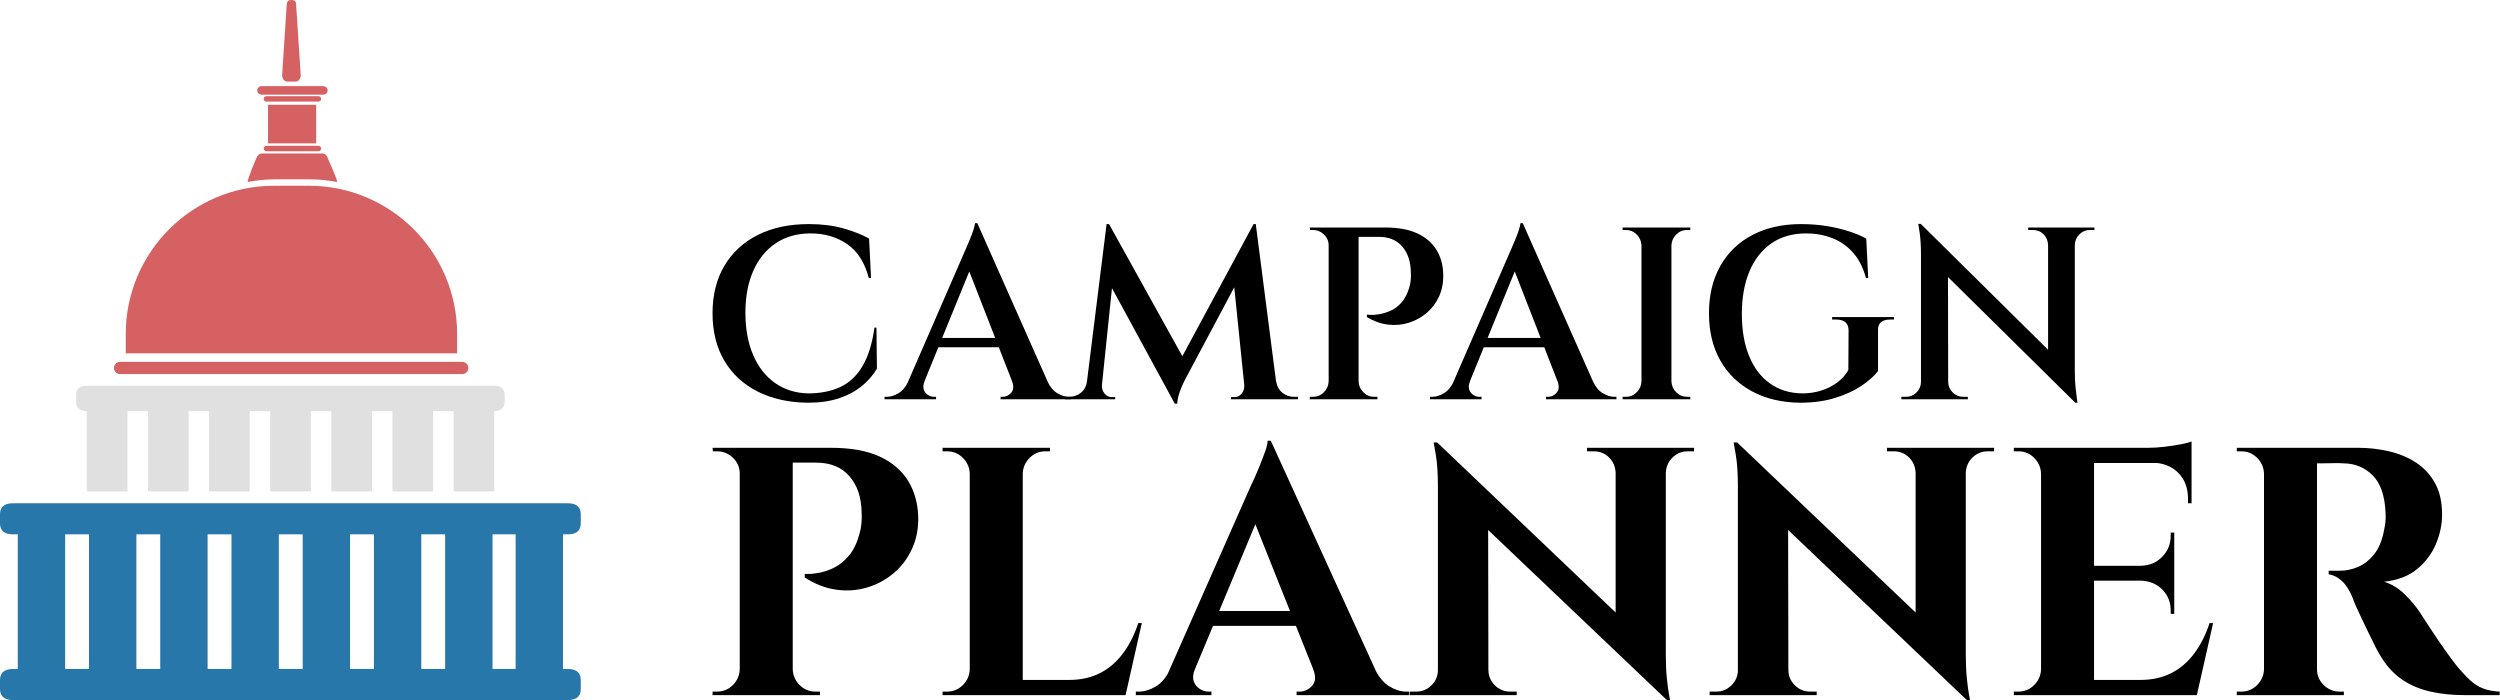 <?xml version="1.0" encoding="UTF-8" standalone="no"?> <svg xmlns="http://www.w3.org/2000/svg" xmlns:xlink="http://www.w3.org/1999/xlink" xmlns:serif="http://www.serif.com/" width="100%" height="100%" viewBox="0 0 3184 892" version="1.1" xml:space="preserve" style="fill-rule:evenodd;clip-rule:evenodd;stroke-linejoin:round;stroke-miterlimit:2;"><g id="Color"><g id="Campaign-Planner-Icon" serif:id="Campaign Planner Icon"><g id="Bottom"><path d="M656.711,680.564l0,171.414l-29.427,0l-0,-171.414l29.427,0Zm-89.772,171.414l-30.376,0l0,-171.414l30.376,0l0,171.414Zm-90.697,0l-30.425,0l0,-171.414l30.425,0l-0,171.414Zm-90.717,0l-30.395,0l-0,-171.414l30.395,0l0,171.414Zm-90.717,0l-30.395,0l-0,-171.414l30.395,0l0,171.414Zm-90.73,0l-30.373,0l0,-171.414l30.373,0l0,171.414Zm-90.707,0l-30.386,0l0,-171.414l30.386,0l-0,171.414Zm603.662,0l-0,-171.414l6.01,0c13.048,0 16.643,-6.447 16.643,-14.381l0,-10.88c0,-7.944 -3.595,-14.381 -16.643,-14.381l-706.38,-0c-13.058,-0 -16.663,6.437 -16.663,14.381l-0,10.88c-0,7.934 3.605,14.381 16.663,14.381l5.981,0l0,171.414l-5.981,0c-13.058,0 -16.663,6.448 -16.663,14.382l-0,10.88c-0,7.927 3.605,14.362 16.663,14.362l706.38,-0c13.048,-0 16.643,-6.435 16.643,-14.362l0,-10.88c0,-7.934 -3.595,-14.382 -16.643,-14.382l-6.01,0Z" style="fill:#2877aa;fill-rule:nonzero;"></path></g><g id="Middle"><path d="M628.473,491.164l-517.25,0c-11.216,0 -14.323,5.489 -14.323,12.315l0,7.885c0,6.64 3.006,12.05 13.619,12.275l-0,102.338l51.798,-0l-0,-102.299l26.076,0l0,102.299l51.775,-0l-0,-102.299l26.077,0l-0,102.299l51.787,-0l0,-102.299l26.077,0l-0,102.299l51.775,-0l-0,-102.299l26.109,0l0,102.299l51.775,-0l-0,-102.299l26.076,0l0,102.299l51.785,-0l0,-102.299l26.077,0l-0,102.299l51.768,-0l0,-102.361c10.349,-0.335 13.312,-5.671 13.312,-12.252l0,-7.885c0,-6.826 -3.106,-12.315 -14.313,-12.315Z" style="fill:#e0e0e0;fill-rule:nonzero;"></path></g><g id="Top"><path d="M582.197,450.022l0,-24.518c0,-104.336 -84.562,-188.941 -188.94,-188.941l-44.158,-0c-104.348,-0 -188.953,84.605 -188.953,188.941l-0,24.518l422.051,0Z" style="fill:#d56163;fill-rule:nonzero;"></path><path d="M596.481,468.686c-0,4.3 -3.442,7.758 -7.67,7.758l-436.009,0c-4.247,0 -7.689,-3.458 -7.689,-7.758c-0,-4.312 3.442,-7.793 7.689,-7.793l436.009,-0c4.228,-0 7.67,3.481 7.67,7.793Z" style="fill:#d56163;fill-rule:nonzero;"></path><path d="M408.984,189.185c0,1.907 -1.548,3.475 -3.484,3.475l-66.179,-0c-1.914,-0 -3.475,-1.568 -3.475,-3.475c-0,-1.913 1.561,-3.471 3.475,-3.471l66.179,-0c1.936,-0 3.484,1.558 3.484,3.471Z" style="fill:#d56163;fill-rule:nonzero;"></path><path d="M417.244,115.121c-0,-2.972 -2.445,-5.398 -5.427,-5.398l-78.8,0c-2.996,0 -5.411,2.426 -5.411,5.398c-0,2.996 2.415,5.421 5.411,5.421l78.8,-0c2.982,-0 5.427,-2.425 5.427,-5.421Z" style="fill:#d56163;fill-rule:nonzero;"></path><path d="M408.984,125.95c0,-1.924 -1.548,-3.472 -3.484,-3.472l-66.179,0c-1.914,0 -3.475,1.548 -3.475,3.472c-0,1.916 1.561,3.474 3.475,3.474l66.179,0c1.936,0 3.484,-1.558 3.484,-3.474Z" style="fill:#d56163;fill-rule:nonzero;"></path><rect x="341.348" y="133.447" width="61.361" height="49.161" style="fill:#d56163;fill-rule:nonzero;"></rect><path d="M383.028,95.821c0,4.46 -2.852,8.078 -6.395,8.078l-10.89,-0c-3.553,-0 -6.428,-3.618 -6.428,-8.078l5.799,-89.11c0.384,-2.718 0.303,-6.711 5.753,-6.711c6.398,0 6.398,3.605 6.398,8.077l5.763,87.744Z" style="fill:#d56163;fill-rule:nonzero;"></path><path d="M350.331,228.414l44.177,-0c11.888,-0 23.469,1.222 34.734,3.318c0.685,-3.504 -11.001,-27.481 -12.018,-30.894c-0.844,-2.862 -3.158,-5.408 -6.855,-5.408l-76.211,0c-3.69,0 -6.275,2.474 -7.458,5.512c-0,0 -11.806,27.055 -11.122,30.803c11.285,-2.109 22.866,-3.331 34.753,-3.331Z" style="fill:#d56163;fill-rule:nonzero;"></path></g></g><g id="Text"><path id="Planner" d="M1003.78,570.302l54,-0c25.8,-0 46.725,3.75 62.775,11.25c16.05,7.5 28.05,17.775 36,30.825c7.95,13.05 12.225,27.825 12.825,44.325c0.6,15.3 -1.95,29.25 -7.65,41.85c-5.7,12.6 -13.575,23.1 -23.625,31.5c-10.05,8.4 -21.375,14.475 -33.975,18.225c-12.6,3.75 -25.725,4.65 -39.375,2.7c-13.65,-1.95 -26.925,-7.125 -39.825,-15.525l0,-4.5l5.625,-0c3.75,-0 8.55,-0.6 14.4,-1.8c5.85,-1.2 12,-3.45 18.45,-6.75c6.45,-3.3 12.525,-8.4 18.225,-15.3c5.7,-6.9 10.05,-16.05 13.05,-27.45c1.2,-3.9 2.025,-8.325 2.475,-13.275c0.45,-4.95 0.525,-9.525 0.225,-13.725c-0.3,-19.2 -5.475,-34.575 -15.525,-46.125c-10.05,-11.55 -24.225,-17.325 -42.525,-17.325l-31.05,-0l-4.5,-18.9Zm5.85,-0l0,315l-67.5,-0l0,-315l67.5,-0Zm-66.15,282.15l0,32.85l-36,-0l0,-4.5l5.85,-0c7.8,-0 14.475,-2.775 20.025,-8.325c5.55,-5.55 8.475,-12.225 8.775,-20.025l1.35,-0Zm0,-249.3l-1.35,-0c0,-7.8 -2.85,-14.475 -8.55,-20.025c-5.7,-5.55 -12.45,-8.325 -20.25,-8.325l-5.4,-0l-0.45,-4.5l36,-0l0,32.85Zm64.8,249.3l1.35,-0c0.3,7.8 3.225,14.475 8.775,20.025c5.55,5.55 12.225,8.325 20.025,8.325l5.85,-0l0,4.5l-36,-0l0,-32.85Z" style="fill-rule:nonzero;"></path><path d="M1302.58,570.302l0,315l-67.5,-0l0,-315l67.5,-0Zm118.8,295.65l10.8,19.35l-130.95,-0l0,-19.35l120.15,-0Zm32.85,-72.45l-20.7,91.8l-88.2,-0l16.2,-19.35c15,-0 28.2,-2.925 39.6,-8.775c11.4,-5.85 21.15,-14.25 29.25,-25.2c8.1,-10.95 14.55,-23.775 19.35,-38.475l4.5,-0Zm-217.8,58.95l0,32.85l-36,-0l0,-4.5l5.85,-0c7.8,-0 14.475,-2.775 20.025,-8.325c5.55,-5.55 8.475,-12.225 8.775,-20.025l1.35,-0Zm0,-249.3l-1.35,-0c-0.3,-7.8 -3.225,-14.475 -8.775,-20.025c-5.55,-5.55 -12.225,-8.325 -20.025,-8.325l-5.85,-0l0,-4.5l36,-0l0,32.85Zm64.8,-0l0,-32.85l36,-0l0,4.5l-5.85,-0c-7.8,-0 -14.475,2.775 -20.025,8.325c-5.55,5.55 -8.475,12.225 -8.775,20.025l-1.35,-0Z" style="fill-rule:nonzero;"></path><path d="M1618.48,561.302l146.7,321.3l-80.55,-0l-93.6,-234.45l27.45,-86.85Zm-96.75,291.15c-2.4,6 -2.85,11.1 -1.35,15.3c1.5,4.2 4.05,7.425 7.65,9.675c3.6,2.25 7.2,3.375 10.8,3.375l4.05,-0l0,4.5l-96.3,-0l0,-4.5l4.05,-0c6.9,-0 14.025,-2.175 21.375,-6.525c7.35,-4.35 13.425,-11.625 18.225,-21.825l31.5,-0Zm96.75,-291.15l1.8,54.9l-111.6,267.75l-32.85,-0l116.55,-263.7c0.9,-1.8 2.475,-5.175 4.725,-10.125c2.25,-4.95 4.65,-10.575 7.2,-16.875c2.55,-6.3 4.875,-12.375 6.975,-18.225c2.1,-5.85 3.15,-10.425 3.15,-13.725l4.05,-0Zm47.25,216.9l0,18.9l-132.3,-0l0,-18.9l132.3,-0Zm6.75,74.25l78.75,-0c5.1,10.2 11.25,17.475 18.45,21.825c7.2,4.35 14.25,6.525 21.15,6.525l3.6,-0l0,4.5l-143.1,-0l0,-4.5l4.05,-0c6,-0 11.25,-2.475 15.75,-7.425c4.5,-4.95 4.95,-11.925 1.35,-20.925Z" style="fill-rule:nonzero;"></path><path d="M1830.43,563.552l287.1,273.6l5.4,54.45l-287.1,-273.15l-5.4,-54.9Zm2.25,289.8l0,31.95l-37.35,-0l0,-4.5l8.55,-0c7.5,-0 13.95,-2.7 19.35,-8.1c5.4,-5.4 8.1,-11.85 8.1,-19.35l1.35,-0Zm63,-0c0,7.5 2.7,13.95 8.1,19.35c5.4,5.4 11.85,8.1 19.35,8.1l8.55,-0l0,4.5l-37.35,-0l0,-31.95l1.35,-0Zm-65.25,-289.8l64.8,68.85l0.45,252.9l-64.35,-0l0,-265.5c0,-16.8 -0.9,-30.375 -2.7,-40.725c-1.8,-10.35 -2.7,-15.525 -2.7,-15.525l4.5,-0Zm291.15,6.75l0,263.7c0,11.1 0.45,21.075 1.35,29.925c0.9,8.85 1.8,15.675 2.7,20.475c0.9,4.8 1.35,7.2 1.35,7.2l-4.05,-0l-65.25,-72.9l0,-248.4l63.9,-0Zm36,-0l0,4.5l-8.1,-0c-7.5,-0 -13.95,2.625 -19.35,7.875c-5.4,5.25 -8.25,11.775 -8.55,19.575l-1.35,-0l0,-31.95l37.35,-0Zm-136.35,-0l37.35,-0l0,31.95l-0.9,-0c-0.3,-7.8 -3.075,-14.325 -8.325,-19.575c-5.25,-5.25 -11.775,-7.875 -19.575,-7.875l-8.55,-0l0,-4.5Z" style="fill-rule:nonzero;"></path><path d="M2212.48,563.552l287.1,273.6l5.4,54.45l-287.1,-273.15l-5.4,-54.9Zm2.25,289.8l0,31.95l-37.35,-0l0,-4.5l8.55,-0c7.5,-0 13.95,-2.7 19.35,-8.1c5.4,-5.4 8.1,-11.85 8.1,-19.35l1.35,-0Zm63,-0c0,7.5 2.7,13.95 8.1,19.35c5.4,5.4 11.85,8.1 19.35,8.1l8.55,-0l0,4.5l-37.35,-0l0,-31.95l1.35,-0Zm-65.25,-289.8l64.8,68.85l0.45,252.9l-64.35,-0l0,-265.5c0,-16.8 -0.9,-30.375 -2.7,-40.725c-1.8,-10.35 -2.7,-15.525 -2.7,-15.525l4.5,-0Zm291.15,6.75l0,263.7c0,11.1 0.45,21.075 1.35,29.925c0.9,8.85 1.8,15.675 2.7,20.475c0.9,4.8 1.35,7.2 1.35,7.2l-4.05,-0l-65.25,-72.9l0,-248.4l63.9,-0Zm36,-0l0,4.5l-8.1,-0c-7.5,-0 -13.95,2.625 -19.35,7.875c-5.4,5.25 -8.25,11.775 -8.55,19.575l-1.35,-0l0,-31.95l37.35,-0Zm-136.35,-0l37.35,-0l0,31.95l-0.9,-0c-0.3,-7.8 -3.075,-14.325 -8.325,-19.575c-5.25,-5.25 -11.775,-7.875 -19.575,-7.875l-8.55,-0l0,-4.5Z" style="fill-rule:nonzero;"></path><path d="M2666.98,570.302l0,315l-67.5,-0l0,-315l67.5,-0Zm118.8,295.65l10.8,19.35l-130.95,-0l0,-19.35l120.15,-0Zm-16.65,-145.35l0,18.9l-103.5,-0l0,-18.9l103.5,-0Zm22.05,-150.3l0,19.35l-125.55,-0l0,-19.35l125.55,-0Zm27.45,223.2l-20.7,91.8l-88.2,-0l16.2,-19.35c15,-0 28.2,-2.925 39.6,-8.775c11.4,-5.85 21.15,-14.25 29.25,-25.2c8.1,-10.95 14.55,-23.775 19.35,-38.475l4.5,-0Zm-49.5,-54.9l0,43.2l-4.5,-0l0,-4.05c0,-10.8 -3.6,-19.8 -10.8,-27c-7.2,-7.2 -16.35,-10.95 -27.45,-11.25l0,-0.9l42.75,-0Zm0,-60.3l0,43.2l-42.75,-0l0,-0.9c11.1,-0.3 20.25,-4.125 27.45,-11.475c7.2,-7.35 10.8,-16.425 10.8,-27.225l0,-3.6l4.5,-0Zm22.05,-90l0,52.65l-4.5,-0l0,-5.4c0,-13.8 -4.125,-24.9 -12.375,-33.3c-8.25,-8.4 -19.425,-12.75 -33.525,-13.05l0,-0.9l50.4,-0Zm0,-26.1l0,13.05l-54.9,-4.95c6.6,-0 13.575,-0.45 20.925,-1.35c7.35,-0.9 14.175,-1.95 20.475,-3.15c6.3,-1.2 10.8,-2.4 13.5,-3.6Zm-190.35,290.25l0,32.85l-36,-0l0,-4.5l5.85,-0c7.8,-0 14.475,-2.775 20.025,-8.325c5.55,-5.55 8.475,-12.225 8.775,-20.025l1.35,-0Zm0,-249.3l-1.35,-0c-0.3,-7.8 -3.225,-14.475 -8.775,-20.025c-5.55,-5.55 -12.225,-8.325 -20.025,-8.325l-5.85,-0l0,-4.5l36,-0l0,32.85Z" style="fill-rule:nonzero;"></path><path d="M2945.08,570.302l58.05,-0c13.5,-0 26.7,1.5 39.6,4.5c12.9,3 24.375,7.8 34.425,14.4c10.05,6.6 18.075,15.3 24.075,26.1c6,10.8 9,24.15 9,40.05c0,12.6 -2.625,25.125 -7.875,37.575c-5.25,12.45 -13.275,23.1 -24.075,31.95c-10.8,8.85 -24.75,14.175 -41.85,15.975c9.6,3 18.375,8.4 26.325,16.2c7.95,7.8 14.475,15.6 19.575,23.4c0.3,0.6 2.025,3.3 5.175,8.1c3.15,4.8 7.05,10.725 11.7,17.775c4.65,7.05 9.525,14.175 14.625,21.375c5.1,7.2 9.75,13.5 13.95,18.9c6.6,8.1 12.6,14.625 18,19.575c5.4,4.95 11.1,8.55 17.1,10.8c6,2.25 12.9,3.525 20.7,3.825l0,4.5l-44.1,-0c-16.2,-0 -30.9,-1.5 -44.1,-4.5c-13.2,-3 -24.9,-7.875 -35.1,-14.625c-10.2,-6.75 -19.05,-15.975 -26.55,-27.675c-2.4,-3.6 -5.025,-8.175 -7.875,-13.725c-2.85,-5.55 -5.775,-11.475 -8.775,-17.775c-3,-6.3 -5.925,-12.375 -8.775,-18.225c-2.85,-5.85 -5.325,-11.175 -7.425,-15.975c-2.1,-4.8 -3.6,-8.55 -4.5,-11.25c-3.9,-9.6 -8.475,-16.8 -13.725,-21.6c-5.25,-4.8 -10.875,-7.65 -16.875,-8.55l0,-4.5l13.95,-0c8.1,-0 15.975,-1.65 23.625,-4.95c7.65,-3.3 14.475,-8.7 20.475,-16.2c6,-7.5 10.2,-17.85 12.6,-31.05c0.6,-2.7 1.125,-5.85 1.575,-9.45c0.45,-3.6 0.525,-7.65 0.225,-12.15c-0.9,-21.6 -6.3,-37.425 -16.2,-47.475c-9.9,-10.05 -22.2,-15.225 -36.9,-15.525c-4.2,-0.3 -8.775,-0.375 -13.725,-0.225c-4.95,0.15 -9.45,0.225 -13.5,0.225l-8.325,-0c0,-0.3 -0.375,-2.025 -1.125,-5.175c-0.75,-3.15 -3.375,-14.625 -3.375,-14.625Zm5.85,-0l0,315l-67.5,-0l0,-315l67.5,-0Zm-66.15,282.15l0,32.85l-36,-0l0,-4.5l5.85,-0c7.8,-0 14.475,-2.775 20.025,-8.325c5.55,-5.55 8.475,-12.225 8.775,-20.025l1.35,-0Zm0,-249.3l-1.35,-0c-0.3,-7.8 -3.225,-14.475 -8.775,-20.025c-5.55,-5.55 -12.225,-8.325 -20.025,-8.325l-5.85,-0l0,-4.5l36,-0l0,32.85Zm64.8,249.3l1.35,-0c0,7.8 2.85,14.475 8.55,20.025c5.7,5.55 12.45,8.325 20.25,8.325l5.4,-0l0,4.5l-35.55,-0l0,-32.85Z" style="fill-rule:nonzero;"></path><path d="M1116.23,417.273l0.625,52.188c-4.792,8.125 -11.146,15.469 -19.062,22.031c-7.917,6.563 -17.553,11.771 -28.907,15.625c-11.354,3.854 -24.635,5.781 -39.843,5.781c-24.167,-0.208 -45.417,-4.895 -63.75,-14.062c-18.334,-9.167 -32.553,-22.24 -42.657,-39.219c-10.104,-16.979 -15.156,-37.239 -15.156,-60.781c0,-23.125 5,-43.177 15,-60.156c10,-16.98 24.167,-30.105 42.5,-39.375c18.333,-9.271 40.104,-13.907 65.313,-13.907c16.25,0 30.833,1.823 43.75,5.469c12.916,3.646 23.854,7.969 32.812,12.969l2.5,50.312l-2.812,0c-5.209,-19.791 -14.428,-34.218 -27.657,-43.281c-13.229,-9.062 -28.698,-13.594 -46.406,-13.594c-17.083,0 -31.823,4.115 -44.219,12.344c-12.396,8.229 -21.979,19.896 -28.75,35c-6.771,15.104 -10.156,32.969 -10.156,53.594c0,20.625 3.281,38.594 9.844,53.906c6.562,15.313 15.833,27.188 27.812,35.625c11.979,8.438 25.99,12.865 42.032,13.281c15.625,0 29.218,-2.656 40.781,-7.968c11.562,-5.313 21.041,-14.115 28.437,-26.407c7.396,-12.291 12.552,-28.75 15.469,-49.375l2.5,0Z" style="fill-rule:nonzero;"></path><path d="M1244.67,284.148l98.75,222.5l-46.25,0l-67.188,-172.5l14.688,-50Zm-67.188,201.563c-1.667,4.167 -1.979,7.708 -0.937,10.625c1.041,2.917 2.812,5.156 5.312,6.719c2.5,1.562 5,2.343 7.5,2.343l2.813,0l-0,3.125l-65.625,0l-0,-3.125l2.812,0c4.792,0 9.74,-1.51 14.844,-4.531c5.104,-3.021 9.323,-8.073 12.656,-15.156l20.625,-0Zm67.188,-201.563l1.562,32.813l-77.812,190.625l-21.25,-0l80.625,-185.313c0.416,-0.833 1.302,-2.864 2.656,-6.093c1.354,-3.23 2.916,-6.927 4.687,-11.094c1.771,-4.167 3.282,-8.177 4.532,-12.031c1.25,-3.855 1.979,-6.823 2.187,-8.907l2.813,0Zm36.562,146.25l0,11.875l-94.062,0l-0,-11.875l94.062,0Zm7.813,55.313l45,-0c3.333,7.083 7.552,12.135 12.656,15.156c5.104,3.021 10.052,4.531 14.844,4.531l2.5,0l-0,3.125l-89.688,0l0,-3.125l2.813,0c3.958,0 7.5,-1.718 10.625,-5.156c3.125,-3.437 3.541,-8.281 1.25,-14.531Z" style="fill-rule:nonzero;"></path><path d="M1596.54,285.398l2.5,29.688l-88.125,165.312c-0,0 -0.938,1.823 -2.813,5.469c-1.875,3.646 -3.75,8.073 -5.625,13.281c-1.875,5.209 -2.917,10.209 -3.125,15l-3.125,0l-9.687,-24.687l110,-204.063Zm-205.313,200.313l0,22.812l-34.687,0l-0,-3.125l5,0c5.625,0 10.625,-1.718 15,-5.156c4.375,-3.437 6.979,-8.281 7.812,-14.531l6.875,-0Zm12.188,5l-0,1.562c-0,3.334 1.197,6.407 3.593,9.219c2.396,2.813 5.261,4.219 8.594,4.219l4.688,-0l-0,2.812l-19.063,0l0,-17.812l2.188,-0Zm5.937,-205.313l3.125,0l9.375,27.188l-20.312,195.937l-20,0l27.812,-223.125Zm3.125,0l98.125,176.875l-14.375,51.875l-91.25,-167.812l7.5,-60.938Zm186.875,0l28.75,223.125l-41.562,0l-16.25,-158.75l26.25,-64.375l2.812,0Zm19.063,200.313l6.875,-0c1.041,6.25 3.697,11.094 7.968,14.531c4.271,3.438 9.219,5.156 14.844,5.156l5,0l0,3.125l-34.687,0l-0,-22.812Zm-33.75,5l2.187,-0l0,17.812l-19.062,0l-0,-2.812l4.687,-0c3.542,-0 6.458,-1.406 8.75,-4.219c2.292,-2.812 3.438,-5.885 3.438,-9.219l-0,-1.562Z" style="fill-rule:nonzero;"></path><path d="M1726.23,289.773l38.438,0c16.458,0 30.052,2.552 40.781,7.657c10.729,5.104 18.802,12.135 24.219,21.093c5.416,8.959 8.229,19.375 8.437,31.25c0.208,10.417 -1.615,19.792 -5.469,28.125c-3.854,8.334 -9.166,15.313 -15.937,20.938c-6.771,5.625 -14.375,9.739 -22.813,12.344c-8.437,2.604 -17.239,3.333 -26.406,2.187c-9.167,-1.146 -18.021,-4.323 -26.562,-9.531l-0,-3.125c-0,-0 1.406,0.104 4.218,0.312c2.813,0.209 6.511,-0.052 11.094,-0.781c4.583,-0.729 9.427,-2.187 14.531,-4.375c5.104,-2.187 9.844,-5.729 14.219,-10.625c4.375,-4.896 7.708,-11.406 10,-19.531c0.833,-2.708 1.406,-5.729 1.719,-9.063c0.312,-3.333 0.364,-6.562 0.156,-9.687c-0.208,-13.75 -3.854,-24.74 -10.937,-32.969c-7.084,-8.229 -17.084,-12.344 -30,-12.344l-26.563,0l-3.125,-11.875Zm4.063,0l-0,218.75l-38.125,0l-0,-218.75l38.125,0Zm-37.188,195.938l0,22.812l-25,0l0,-3.125l4.063,0c5.416,0 10.052,-1.927 13.906,-5.781c3.854,-3.854 5.885,-8.489 6.094,-13.906l0.937,-0Zm0,-173.125l-0.937,-0c-0,-5.417 -1.98,-10.052 -5.938,-13.906c-3.958,-3.855 -8.646,-5.782 -14.062,-5.782l-3.75,0l-0.313,-3.125l25,0l0,22.813Zm36.25,173.125l0.938,-0c0.208,5.417 2.239,10.052 6.093,13.906c3.854,3.854 8.49,5.781 13.907,5.781l4.062,0l0,3.125l-25,0l0,-22.812Z" style="fill-rule:nonzero;"></path><path d="M1939.36,284.148l98.75,222.5l-46.25,0l-67.187,-172.5l14.687,-50Zm-67.187,201.563c-1.667,4.167 -1.98,7.708 -0.938,10.625c1.042,2.917 2.813,5.156 5.313,6.719c2.5,1.562 5,2.343 7.5,2.343l2.812,0l0,3.125l-65.625,0l0,-3.125l2.813,0c4.791,0 9.739,-1.51 14.843,-4.531c5.104,-3.021 9.323,-8.073 12.657,-15.156l20.625,-0Zm67.187,-201.563l1.563,32.813l-77.813,190.625l-21.25,-0l80.625,-185.313c0.417,-0.833 1.302,-2.864 2.656,-6.093c1.354,-3.23 2.917,-6.927 4.688,-11.094c1.771,-4.167 3.281,-8.177 4.531,-12.031c1.25,-3.855 1.979,-6.823 2.188,-8.907l2.812,0Zm36.563,146.25l-0,11.875l-94.063,0l0,-11.875l94.063,0Zm7.812,55.313l45,-0c3.333,7.083 7.552,12.135 12.656,15.156c5.104,3.021 10.052,4.531 14.844,4.531l2.5,0l0,3.125l-89.687,0l-0,-3.125l2.812,0c3.958,0 7.5,-1.718 10.625,-5.156c3.125,-3.437 3.542,-8.281 1.25,-14.531Z" style="fill-rule:nonzero;"></path><path d="M2128.73,289.773l0,218.75l-38.125,0l0,-218.75l38.125,0Zm-37.187,195.938l-0,22.812l-25,0l-0,-3.125l4.062,0c5.417,0 10.052,-1.927 13.906,-5.781c3.854,-3.854 5.886,-8.489 6.094,-13.906l0.938,-0Zm-0,-173.125l-0.938,-0c-0.208,-5.417 -2.24,-10.052 -6.094,-13.906c-3.854,-3.855 -8.489,-5.782 -13.906,-5.782l-4.062,0l-0,-3.125l25,0l-0,22.813Zm36.25,173.125l0.937,-0c0.208,5.417 2.24,10.052 6.094,13.906c3.854,3.854 8.489,5.781 13.906,5.781l4.063,0l-0,3.125l-25,0l-0,-22.812Zm-0,-173.125l-0,-22.813l25,0l-0,3.125l-4.063,0c-5.417,0 -10.052,1.927 -13.906,5.782c-3.854,3.854 -5.886,8.489 -6.094,13.906l-0.937,-0Z" style="fill-rule:nonzero;"></path><path d="M2391.86,421.023l0,51.563c-4.792,6.25 -11.823,12.5 -21.094,18.75c-9.271,6.25 -20.468,11.406 -33.593,15.469c-13.125,4.062 -28.021,6.093 -44.688,6.093c-22.917,-0.208 -43.125,-4.948 -60.625,-14.218c-17.5,-9.271 -31.094,-22.396 -40.781,-39.375c-9.688,-16.98 -14.531,-37.136 -14.531,-60.469c-0,-22.917 4.791,-42.917 14.375,-60c9.583,-17.083 23.229,-30.261 40.937,-39.531c17.708,-9.271 38.333,-13.907 61.875,-13.907c11.458,0 22.344,0.834 32.656,2.5c10.313,1.667 19.792,3.907 28.438,6.719c8.646,2.813 15.989,5.886 22.031,9.219l2.5,50.312l-2.812,0c-3.75,-13.541 -9.323,-24.427 -16.719,-32.656c-7.396,-8.229 -16.198,-14.323 -26.406,-18.281c-10.209,-3.958 -21.25,-5.938 -33.125,-5.938c-17.292,0 -32.032,4.219 -44.219,12.657c-12.188,8.437 -21.511,20.312 -27.969,35.625c-6.458,15.312 -9.687,33.489 -9.687,54.531c-0,20.417 3.072,38.177 9.218,53.281c6.146,15.104 15,26.771 26.563,35c11.562,8.229 25.26,12.448 41.094,12.656c8.333,0 16.25,-1.145 23.75,-3.437c7.5,-2.292 14.322,-5.677 20.468,-10.156c6.146,-4.48 10.99,-9.844 14.532,-16.094l0.312,-50.313c0,-9.375 -5.312,-14.062 -15.937,-14.062l-5,-0l-0,-3.125l78.75,-0l-0,3.125l-4.688,-0c-10.833,-0 -16.042,4.687 -15.625,14.062Z" style="fill-rule:nonzero;"></path><path d="M2446.23,285.086l193.438,191.25l3.437,36.562l-193.437,-190.937l-3.438,-36.875Zm1.25,201.25l0,22.187l-25.937,0l-0,-3.125l5.937,0c5.208,0 9.688,-1.875 13.438,-5.625c3.75,-3.75 5.625,-8.229 5.625,-13.437l0.937,-0Zm33.75,-0c0,5.208 1.875,9.687 5.625,13.437c3.75,3.75 8.229,5.625 13.438,5.625l5.937,0l0,3.125l-25.937,0l-0,-22.187l0.937,-0Zm-35,-201.25l34.688,37.812l0.312,185.625l-34.687,0l-0,-184.375c-0,-11.25 -0.573,-20.573 -1.719,-27.968c-1.146,-7.396 -1.719,-11.094 -1.719,-11.094l3.125,-0Zm196.25,4.687l0,183.125c0,7.5 0.313,14.271 0.938,20.313c0.625,6.042 1.197,10.833 1.718,14.375c0.521,3.542 0.782,5.312 0.782,5.312l-2.813,0l-34.687,-39.062l-0,-184.063l34.062,0Zm25,0l0,3.125l-5.625,0c-5.208,0 -9.687,1.823 -13.437,5.469c-3.75,3.646 -5.73,8.177 -5.938,13.594l-0.937,-0l-0,-22.188l25.937,0Zm-84.375,0l25.938,0l-0,22.188l-0.625,-0c-0.209,-5.417 -2.136,-9.948 -5.782,-13.594c-3.646,-3.646 -8.177,-5.469 -13.593,-5.469l-5.938,0l0,-3.125Z" style="fill-rule:nonzero;"></path></g></g></svg> 